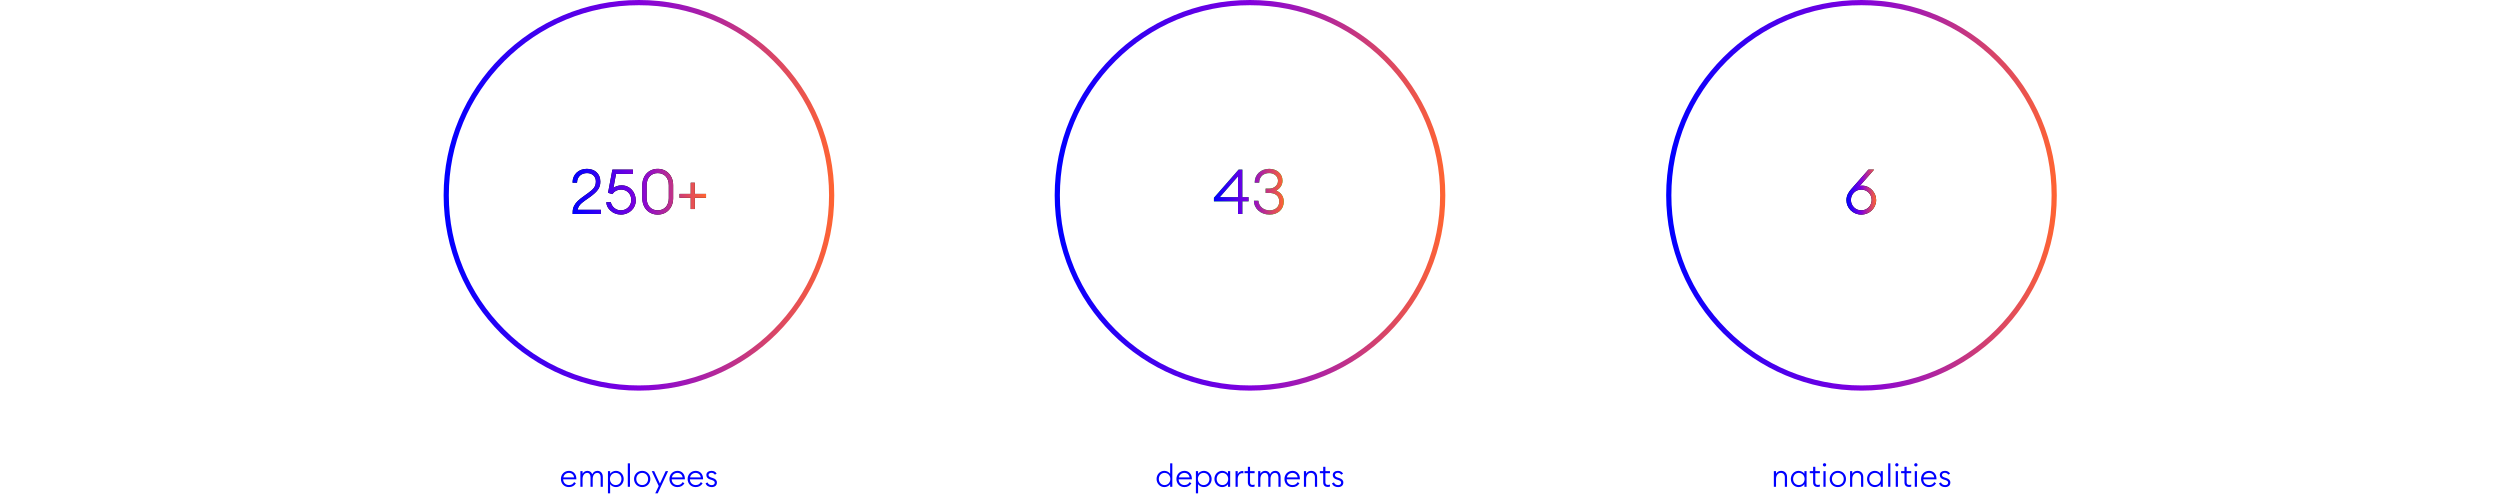 <?xml version="1.0" encoding="UTF-8"?>
<svg id="Layer_1" data-name="Layer 1" xmlns="http://www.w3.org/2000/svg" xmlns:xlink="http://www.w3.org/1999/xlink" viewBox="0 0 1920 380">
  <defs>
    <style>
      .cls-1 {
        fill: url(#New_Gradient_Swatch_1);
      }

      .cls-1, .cls-2, .cls-3, .cls-4, .cls-5, .cls-6, .cls-7, .cls-8, .cls-9, .cls-10 {
        stroke-width: 0px;
      }

      .cls-2 {
        fill: url(#New_Gradient_Swatch_1-7);
      }

      .cls-3 {
        fill: url(#New_Gradient_Swatch_1-4);
      }

      .cls-4 {
        fill: url(#New_Gradient_Swatch_1-6);
      }

      .cls-5 {
        fill: url(#New_Gradient_Swatch_1-3);
      }

      .cls-6 {
        fill: url(#New_Gradient_Swatch_1-2);
      }

      .cls-7 {
        fill: url(#New_Gradient_Swatch_1-5);
      }

      .cls-9 {
        fill: #00c400;
      }

      .cls-10 {
        fill: blue;
      }
    </style>
    <linearGradient id="New_Gradient_Swatch_1" data-name="New Gradient Swatch 1" x1="439.709" y1="147.239" x2="542.238" y2="147.239" gradientUnits="userSpaceOnUse">
      <stop offset="0" stop-color="blue"/>
      <stop offset=".5" stop-color="#8200de"/>
      <stop offset="1" stop-color="#ff6432"/>
    </linearGradient>
    <linearGradient id="New_Gradient_Swatch_1-2" data-name="New Gradient Swatch 1" x1="340.708" y1="150" x2="640.709" y2="150" xlink:href="#New_Gradient_Swatch_1"/>
    <linearGradient id="New_Gradient_Swatch_1-3" data-name="New Gradient Swatch 1" x1="1418.049" y1="147.527" x2="1440.898" y2="147.527" xlink:href="#New_Gradient_Swatch_1"/>
    <linearGradient id="New_Gradient_Swatch_1-4" data-name="New Gradient Swatch 1" x1="1279.617" y1="150" x2="1579.617" y2="150" xlink:href="#New_Gradient_Swatch_1"/>
    <linearGradient id="New_Gradient_Swatch_1-5" data-name="New Gradient Swatch 1" x1="932.305" x2="985.922" xlink:href="#New_Gradient_Swatch_1"/>
    <linearGradient id="New_Gradient_Swatch_1-6" data-name="New Gradient Swatch 1" x1="932.305" x2="985.922" xlink:href="#New_Gradient_Swatch_1"/>
    <linearGradient id="New_Gradient_Swatch_1-7" data-name="New Gradient Swatch 1" x1="810" y1="150" x2="1110" y2="150" xlink:href="#New_Gradient_Swatch_1"/>
  </defs>
  <g>
    <g>
      <path class="cls-8" d="M461.503,164.328h-21.698v-1.44c0-7.2,6.48-10.561,11.521-14.354,4.272-3.168,6.289-4.848,6.289-9.265,0-3.84-2.88-6.336-6.769-6.336-3.984,0-7.584,2.352-7.681,7.344h-3.456c0-6.48,4.848-10.608,10.993-10.608,5.617,0,10.369,3.312,10.369,9.793,0,4.752-2.112,7.585-8.065,11.905-4.512,3.312-8.593,5.28-9.409,9.744h17.905v3.217Z"/>
      <path class="cls-8" d="M465.629,155.303h3.456c.816,3.553,3.888,6.241,7.777,6.241,4.512,0,7.969-3.601,7.969-7.969,0-4.417-3.168-7.969-7.729-7.969-3.024,0-5.328,1.344-6.816,3.456l-3.312-.96,3.36-17.857h15.746v3.312h-12.961l-2.016,10.801c1.344-1.104,3.601-2.017,6.289-2.017,6.385,0,10.897,5.089,10.897,11.761,0,5.761-4.992,10.705-11.425,10.705-6.097,0-11.089-4.512-11.233-9.505Z"/>
      <path class="cls-8" d="M493.276,152.183v-9.889c0-7.488,4.992-12.625,11.857-12.625s11.857,5.137,11.857,12.625v9.889c0,7.489-4.992,12.625-11.857,12.625s-11.857-5.136-11.857-12.625ZM513.63,152.183v-9.889c0-5.856-3.552-9.36-8.497-9.36s-8.497,3.504-8.497,9.36v9.889c0,5.856,3.552,9.361,8.497,9.361s8.497-3.505,8.497-9.361Z"/>
      <path class="cls-8" d="M521.884,148.919h8.593v-8.593h3.168v8.593h8.593v3.023h-8.593v8.593h-3.168v-8.593h-8.593v-3.023Z"/>
    </g>
    <g>
      <path class="cls-1" d="M461.503,164.328h-21.698v-1.44c0-7.2,6.48-10.561,11.521-14.354,4.272-3.168,6.289-4.848,6.289-9.265,0-3.84-2.88-6.336-6.769-6.336-3.984,0-7.584,2.352-7.681,7.344h-3.456c0-6.48,4.848-10.608,10.993-10.608,5.617,0,10.369,3.312,10.369,9.793,0,4.752-2.112,7.585-8.065,11.905-4.512,3.312-8.593,5.28-9.409,9.744h17.905v3.217Z"/>
      <path class="cls-1" d="M465.629,155.303h3.456c.816,3.553,3.888,6.241,7.777,6.241,4.512,0,7.969-3.601,7.969-7.969,0-4.417-3.168-7.969-7.729-7.969-3.024,0-5.328,1.344-6.816,3.456l-3.312-.96,3.36-17.857h15.746v3.312h-12.961l-2.016,10.801c1.344-1.104,3.601-2.017,6.289-2.017,6.385,0,10.897,5.089,10.897,11.761,0,5.761-4.992,10.705-11.425,10.705-6.097,0-11.089-4.512-11.233-9.505Z"/>
      <path class="cls-1" d="M493.276,152.183v-9.889c0-7.488,4.992-12.625,11.857-12.625s11.857,5.137,11.857,12.625v9.889c0,7.489-4.992,12.625-11.857,12.625s-11.857-5.136-11.857-12.625ZM513.63,152.183v-9.889c0-5.856-3.552-9.36-8.497-9.36s-8.497,3.504-8.497,9.36v9.889c0,5.856,3.552,9.361,8.497,9.361s8.497-3.505,8.497-9.361Z"/>
      <path class="cls-1" d="M521.884,148.919h8.593v-8.593h3.168v8.593h8.593v3.023h-8.593v8.593h-3.168v-8.593h-8.593v-3.023Z"/>
    </g>
  </g>
  <path class="cls-6" d="M490.708,4c38.998,0,75.662,15.187,103.238,42.762,27.576,27.576,42.762,64.24,42.762,103.238s-15.187,75.662-42.762,103.238c-27.576,27.576-64.24,42.762-103.238,42.762s-75.662-15.187-103.238-42.762c-27.576-27.576-42.762-64.24-42.762-103.238s15.187-75.662,42.762-103.238S451.711,4,490.708,4M490.708 0C407.866 0,340.708,67.157,340.708,150s67.157,150,150,150,150-67.157,150-150S573.551 0,490.708 0h0Z"/>
  <g>
    <path class="cls-10" d="M430.782,367.852c0-3.479,2.568-6.24,6.217-6.24,3.12,0,5.616,2.232,5.64,6.072v.456h-10.129c.024,2.473,1.824,4.393,4.44,4.393,1.968,0,3.145-.84,3.96-2.256l1.368.888c-1.056,1.801-2.833,2.929-5.329,2.929-3.768,0-6.168-2.784-6.168-6.241ZM432.654,366.653h8.233c-.288-2.16-1.944-3.48-3.96-3.48-1.992,0-3.864,1.296-4.272,3.48Z"/>
    <path class="cls-10" d="M445.733,361.852h1.68v2.016c.696-1.392,2.088-2.256,3.745-2.256,1.824,0,3.144,1.032,3.72,2.688.6-1.608,2.064-2.688,3.984-2.688,2.52,0,4.104,1.92,4.104,4.729v7.513h-1.68v-7.272c0-1.969-.888-3.408-2.544-3.408-2.112,0-3.552,1.848-3.552,4.704v5.977h-1.68v-7.272c0-1.969-.864-3.408-2.52-3.408-2.112,0-3.577,1.848-3.577,4.704v5.977h-1.68v-12.001Z"/>
    <path class="cls-10" d="M466.901,361.852h1.68v2.016c.864-1.296,2.592-2.256,4.44-2.256,3.408,0,5.977,2.809,5.977,6.24,0,3.433-2.568,6.241-5.977,6.241-1.848,0-3.576-.96-4.44-2.257v7.033h-1.68v-17.018ZM477.271,367.852c0-2.592-1.8-4.68-4.417-4.68s-4.417,2.088-4.417,4.68c0,2.593,1.8,4.681,4.417,4.681s4.417-2.088,4.417-4.681Z"/>
    <path class="cls-10" d="M482.141,355.851h1.68v18.002h-1.68v-18.002Z"/>
    <path class="cls-10" d="M486.941,367.852c0-3.432,2.616-6.24,6.265-6.24,3.648,0,6.264,2.809,6.264,6.24,0,3.433-2.616,6.241-6.264,6.241-3.648,0-6.265-2.809-6.265-6.241ZM497.742,367.852c0-2.567-1.8-4.68-4.536-4.68-2.736,0-4.537,2.112-4.537,4.68,0,2.568,1.8,4.681,4.537,4.681,2.736,0,4.536-2.112,4.536-4.681Z"/>
    <path class="cls-10" d="M503.237,378.869l2.64-5.616-5.328-11.401h1.872l4.392,9.528,4.393-9.528h1.896l-7.969,17.018h-1.896Z"/>
    <path class="cls-10" d="M514.133,367.852c0-3.479,2.568-6.24,6.217-6.24,3.12,0,5.616,2.232,5.64,6.072v.456h-10.129c.024,2.473,1.824,4.393,4.44,4.393,1.968,0,3.145-.84,3.96-2.256l1.368.888c-1.056,1.801-2.833,2.929-5.329,2.929-3.768,0-6.168-2.784-6.168-6.241ZM516.005,366.653h8.233c-.288-2.16-1.944-3.48-3.96-3.48-1.992,0-3.864,1.296-4.272,3.48Z"/>
    <path class="cls-10" d="M528.101,367.852c0-3.479,2.568-6.24,6.217-6.24,3.12,0,5.616,2.232,5.64,6.072v.456h-10.129c.024,2.473,1.824,4.393,4.44,4.393,1.968,0,3.145-.84,3.96-2.256l1.368.888c-1.056,1.801-2.833,2.929-5.329,2.929-3.768,0-6.168-2.784-6.168-6.241ZM529.973,366.653h8.233c-.288-2.16-1.944-3.48-3.96-3.48-1.992,0-3.864,1.296-4.272,3.48Z"/>
    <path class="cls-10" d="M541.901,371.141l1.512-.624c.408,1.319,1.8,2.063,3.168,2.063,1.296,0,2.329-.672,2.329-1.848,0-.96-.6-1.584-2.256-2.112l-1.296-.408c-1.896-.6-2.88-1.776-2.88-3.408,0-2.017,1.776-3.192,4.008-3.192,1.752,0,3.144.769,3.888,2.112l-1.344.84c-.504-.768-1.368-1.464-2.64-1.464-1.128,0-2.232.648-2.232,1.632,0,.841.456,1.488,1.872,1.944l1.368.433c2.04.647,3.192,1.728,3.192,3.479,0,2.28-1.704,3.505-4.032,3.505-2.16,0-4.032-.984-4.656-2.952Z"/>
  </g>
  <g>
    <path class="cls-8" d="M1418.049,153.719c0-3.648,1.824-6.385,3.744-8.545l13.153-14.929h4.368l-11.041,12.577c.624-.192,1.297-.24,1.969-.24,5.904,0,10.656,5.328,10.656,10.993,0,6.192-4.992,11.232-11.425,11.232s-11.425-5.04-11.425-11.089ZM1437.442,153.576c0-4.368-3.456-7.969-7.969-7.969-4.512,0-7.969,3.601-7.969,7.969s3.457,7.969,7.969,7.969c4.513,0,7.969-3.601,7.969-7.969Z"/>
    <path class="cls-5" d="M1418.049,153.719c0-3.648,1.824-6.385,3.744-8.545l13.153-14.929h4.368l-11.041,12.577c.624-.192,1.297-.24,1.969-.24,5.904,0,10.656,5.328,10.656,10.993,0,6.192-4.992,11.232-11.425,11.232s-11.425-5.04-11.425-11.089ZM1437.442,153.576c0-4.368-3.456-7.969-7.969-7.969-4.512,0-7.969,3.601-7.969,7.969s3.457,7.969,7.969,7.969c4.513,0,7.969-3.601,7.969-7.969Z"/>
  </g>
  <path class="cls-3" d="M1429.617,4c38.998,0,75.662,15.187,103.238,42.762,27.576,27.576,42.762,64.24,42.762,103.238s-15.187,75.662-42.762,103.238c-27.576,27.576-64.24,42.762-103.238,42.762s-75.662-15.187-103.238-42.762-42.762-64.24-42.762-103.238,15.187-75.662,42.762-103.238,64.24-42.762,103.238-42.762M1429.617 0C1346.774 0,1279.617,67.157,1279.617,150s67.157,150,150,150,150-67.157,150-150S1512.46 0,1429.617 0h0Z"/>
  <g>
    <g>
      <path class="cls-9" d="M950.787,154.631h-18.482v-2.736l18.962-21.649h2.88v21.17h4.8v3.216h-4.8v9.697h-3.36v-9.697ZM950.787,135.43l-13.969,15.985h13.969v-15.985Z"/>
      <path class="cls-9" d="M963.024,154.152h3.456c.191,4.368,4.032,7.393,8.545,7.393,4.032,0,7.44-2.305,7.44-6.721,0-4.704-3.312-6.673-8.064-6.673h-2.4v-3.312h2.736c3.696,0,6.721-2.448,6.769-5.952.048-3.553-3.024-5.952-6.721-5.952-4.129,0-7.633,2.352-7.729,7.344h-3.457c0-6.48,4.896-10.608,11.186-10.608,5.425,0,10.225,3.408,10.178,9.217-.049,3.312-2.064,6.097-4.85,7.44,3.697,1.488,5.809,4.608,5.809,8.497,0,6-4.561,9.984-10.896,9.984-6.961,0-12.001-4.704-12.001-10.656Z"/>
    </g>
    <g>
      <path class="cls-7" d="M950.787,154.631h-18.482v-2.736l18.962-21.649h2.88v21.17h4.8v3.216h-4.8v9.697h-3.36v-9.697ZM950.787,135.43l-13.969,15.985h13.969v-15.985Z"/>
      <path class="cls-4" d="M963.024,154.152h3.456c.191,4.368,4.032,7.393,8.545,7.393,4.032,0,7.44-2.305,7.44-6.721,0-4.704-3.312-6.673-8.064-6.673h-2.4v-3.312h2.736c3.696,0,6.721-2.448,6.769-5.952.048-3.553-3.024-5.952-6.721-5.952-4.129,0-7.633,2.352-7.729,7.344h-3.457c0-6.48,4.896-10.608,11.186-10.608,5.425,0,10.225,3.408,10.178,9.217-.049,3.312-2.064,6.097-4.85,7.44,3.697,1.488,5.809,4.608,5.809,8.497,0,6-4.561,9.984-10.896,9.984-6.961,0-12.001-4.704-12.001-10.656Z"/>
    </g>
  </g>
  <path class="cls-2" d="M960,4c38.998,0,75.662,15.187,103.238,42.762,27.576,27.576,42.762,64.24,42.762,103.238s-15.187,75.662-42.762,103.238c-27.576,27.576-64.24,42.762-103.238,42.762s-75.662-15.187-103.238-42.762c-27.576-27.576-42.762-64.24-42.762-103.238s15.187-75.662,42.762-103.238,64.24-42.762,103.238-42.762M960,0C877.157 0,810,67.157,810,150s67.157,150,150,150,150-67.157,150-150S1042.843 0,960,0h0Z"/>
  <g>
    <path class="cls-10" d="M888.253,367.852c0-3.432,2.568-6.24,5.977-6.24,1.848,0,3.576.96,4.44,2.256v-8.017h1.68v18.002h-1.68v-2.017c-.864,1.297-2.592,2.257-4.44,2.257-3.408,0-5.977-2.809-5.977-6.241ZM898.814,367.852c0-2.592-1.8-4.68-4.417-4.68s-4.417,2.088-4.417,4.68c0,2.593,1.8,4.681,4.417,4.681s4.417-2.088,4.417-4.681Z"/>
    <path class="cls-10" d="M903.493,367.852c0-3.479,2.568-6.24,6.217-6.24,3.12,0,5.616,2.232,5.64,6.072v.456h-10.129c.024,2.473,1.824,4.393,4.44,4.393,1.968,0,3.145-.84,3.96-2.256l1.368.888c-1.056,1.801-2.833,2.929-5.329,2.929-3.768,0-6.168-2.784-6.168-6.241ZM905.365,366.653h8.233c-.288-2.16-1.944-3.48-3.96-3.48-1.992,0-3.864,1.296-4.272,3.48Z"/>
    <path class="cls-10" d="M918.445,361.852h1.68v2.016c.864-1.296,2.592-2.256,4.44-2.256,3.408,0,5.977,2.809,5.977,6.24,0,3.433-2.568,6.241-5.977,6.241-1.848,0-3.576-.96-4.44-2.257v7.033h-1.68v-17.018ZM928.814,367.852c0-2.592-1.8-4.68-4.417-4.68s-4.417,2.088-4.417,4.68c0,2.593,1.8,4.681,4.417,4.681s4.417-2.088,4.417-4.681Z"/>
    <path class="cls-10" d="M932.677,367.852c0-3.432,2.568-6.24,5.977-6.24,1.848,0,3.576.96,4.44,2.256v-2.016h1.68v12.001h-1.68v-2.017c-.864,1.297-2.592,2.257-4.44,2.257-3.408,0-5.977-2.809-5.977-6.241ZM943.238,367.852c0-2.592-1.8-4.68-4.417-4.68s-4.417,2.088-4.417,4.68c0,2.593,1.8,4.681,4.417,4.681s4.417-2.088,4.417-4.681Z"/>
    <path class="cls-10" d="M948.9,361.852h1.68v2.472c.504-1.68,2.064-2.592,3.48-2.592.288,0,.576.024.864.096v1.753c-.336-.12-.648-.168-1.008-.168-1.488,0-3.336,1.344-3.336,4.416v6.024h-1.68v-12.001Z"/>
    <path class="cls-10" d="M958.356,370.517v-7.081h-2.568v-1.584h2.568v-3.336h1.68v3.336h3.504v1.584h-3.504v6.937c0,1.536.72,2.04,1.993,2.04.479,0,1.128-.12,1.512-.264v1.512c-.504.192-1.104.312-1.776.312-1.944,0-3.408-1.104-3.408-3.456Z"/>
    <path class="cls-10" d="M966.276,361.852h1.68v2.016c.696-1.392,2.089-2.256,3.745-2.256,1.824,0,3.144,1.032,3.72,2.688.601-1.608,2.064-2.688,3.984-2.688,2.521,0,4.104,1.92,4.104,4.729v7.513h-1.68v-7.272c0-1.969-.889-3.408-2.545-3.408-2.112,0-3.552,1.848-3.552,4.704v5.977h-1.681v-7.272c0-1.969-.864-3.408-2.52-3.408-2.112,0-3.577,1.848-3.577,4.704v5.977h-1.68v-12.001Z"/>
    <path class="cls-10" d="M986.46,367.852c0-3.479,2.568-6.24,6.217-6.24,3.12,0,5.616,2.232,5.641,6.072v.456h-10.129c.023,2.473,1.824,4.393,4.44,4.393,1.968,0,3.145-.84,3.96-2.256l1.368.888c-1.056,1.801-2.832,2.929-5.328,2.929-3.769,0-6.169-2.784-6.169-6.241ZM988.332,366.653h8.233c-.288-2.16-1.944-3.48-3.961-3.48-1.992,0-3.864,1.296-4.272,3.48Z"/>
    <path class="cls-10" d="M1001.412,361.852h1.68v2.016c.864-1.584,2.377-2.256,3.937-2.256,2.616,0,4.513,1.801,4.513,4.729v7.513h-1.681v-7.272c0-2.112-1.248-3.408-3.023-3.408-2.112,0-3.745,1.728-3.745,4.704v5.977h-1.68v-12.001Z"/>
    <path class="cls-10" d="M1016.22,370.517v-7.081h-2.568v-1.584h2.568v-3.336h1.681v3.336h3.504v1.584h-3.504v6.937c0,1.536.72,2.04,1.992,2.04.479,0,1.128-.12,1.512-.264v1.512c-.504.192-1.104.312-1.776.312-1.943,0-3.408-1.104-3.408-3.456Z"/>
    <path class="cls-10" d="M1022.987,371.141l1.513-.624c.407,1.319,1.8,2.063,3.168,2.063,1.296,0,2.328-.672,2.328-1.848,0-.96-.6-1.584-2.256-2.112l-1.297-.408c-1.896-.6-2.88-1.776-2.88-3.408,0-2.017,1.776-3.192,4.009-3.192,1.752,0,3.144.769,3.888,2.112l-1.344.84c-.504-.768-1.368-1.464-2.641-1.464-1.128,0-2.231.648-2.231,1.632,0,.841.456,1.488,1.872,1.944l1.368.433c2.04.647,3.191,1.728,3.191,3.479,0,2.28-1.704,3.505-4.032,3.505-2.16,0-4.032-.984-4.656-2.952Z"/>
  </g>
  <g>
    <path class="cls-10" d="M1362.311,361.852h1.68v2.016c.864-1.584,2.377-2.256,3.937-2.256,2.616,0,4.513,1.801,4.513,4.729v7.513h-1.681v-7.272c0-2.112-1.248-3.408-3.023-3.408-2.112,0-3.745,1.728-3.745,4.704v5.977h-1.68v-12.001Z"/>
    <path class="cls-10" d="M1375.366,367.852c0-3.432,2.568-6.24,5.977-6.24,1.849,0,3.576.96,4.44,2.256v-2.016h1.681v12.001h-1.681v-2.017c-.864,1.297-2.592,2.257-4.44,2.257-3.408,0-5.977-2.809-5.977-6.241ZM1385.928,367.852c0-2.592-1.801-4.68-4.417-4.68s-4.416,2.088-4.416,4.68c0,2.593,1.8,4.681,4.416,4.681s4.417-2.088,4.417-4.681Z"/>
    <path class="cls-10" d="M1392.479,370.517v-7.081h-2.568v-1.584h2.568v-3.336h1.68v3.336h3.505v1.584h-3.505v6.937c0,1.536.721,2.04,1.992,2.04.48,0,1.128-.12,1.513-.264v1.512c-.504.192-1.104.312-1.776.312-1.944,0-3.408-1.104-3.408-3.456Z"/>
    <path class="cls-10" d="M1399.966,356.98c0-.696.576-1.272,1.296-1.272.696,0,1.248.576,1.248,1.272,0,.695-.552,1.271-1.248,1.271-.72,0-1.296-.576-1.296-1.271ZM1400.397,361.852h1.681v12.001h-1.681v-12.001Z"/>
    <path class="cls-10" d="M1405.197,367.852c0-3.432,2.616-6.24,6.265-6.24s6.265,2.809,6.265,6.24c0,3.433-2.616,6.241-6.265,6.241s-6.265-2.809-6.265-6.241ZM1415.998,367.852c0-2.567-1.8-4.68-4.536-4.68s-4.536,2.112-4.536,4.68c0,2.568,1.8,4.681,4.536,4.681s4.536-2.112,4.536-4.681Z"/>
    <path class="cls-10" d="M1420.845,361.852h1.681v2.016c.864-1.584,2.376-2.256,3.937-2.256,2.616,0,4.512,1.801,4.512,4.729v7.513h-1.68v-7.272c0-2.112-1.248-3.408-3.024-3.408-2.112,0-3.744,1.728-3.744,4.704v5.977h-1.681v-12.001Z"/>
    <path class="cls-10" d="M1433.901,367.852c0-3.432,2.568-6.24,5.977-6.24,1.848,0,3.576.96,4.44,2.256v-2.016h1.68v12.001h-1.68v-2.017c-.864,1.297-2.593,2.257-4.44,2.257-3.408,0-5.977-2.809-5.977-6.241ZM1444.462,367.852c0-2.592-1.8-4.68-4.416-4.68s-4.417,2.088-4.417,4.68c0,2.593,1.801,4.681,4.417,4.681s4.416-2.088,4.416-4.681Z"/>
    <path class="cls-10" d="M1450.125,355.851h1.68v18.002h-1.68v-18.002Z"/>
    <path class="cls-10" d="M1455.501,356.98c0-.696.575-1.272,1.296-1.272.696,0,1.248.576,1.248,1.272,0,.695-.552,1.271-1.248,1.271-.721,0-1.296-.576-1.296-1.271ZM1455.933,361.852h1.68v12.001h-1.68v-12.001Z"/>
    <path class="cls-10" d="M1462.628,370.517v-7.081h-2.567v-1.584h2.567v-3.336h1.681v3.336h3.504v1.584h-3.504v6.937c0,1.536.72,2.04,1.992,2.04.479,0,1.128-.12,1.512-.264v1.512c-.504.192-1.104.312-1.776.312-1.943,0-3.408-1.104-3.408-3.456Z"/>
    <path class="cls-10" d="M1470.116,356.98c0-.696.575-1.272,1.296-1.272.696,0,1.248.576,1.248,1.272,0,.695-.552,1.271-1.248,1.271-.721,0-1.296-.576-1.296-1.271ZM1470.548,361.852h1.68v12.001h-1.68v-12.001Z"/>
    <path class="cls-10" d="M1475.371,367.852c0-3.479,2.568-6.24,6.217-6.24,3.12,0,5.616,2.232,5.641,6.072v.456h-10.129c.023,2.473,1.824,4.393,4.44,4.393,1.968,0,3.145-.84,3.96-2.256l1.368.888c-1.056,1.801-2.832,2.929-5.328,2.929-3.769,0-6.169-2.784-6.169-6.241ZM1477.243,366.653h8.233c-.288-2.16-1.944-3.48-3.961-3.48-1.992,0-3.864,1.296-4.272,3.48Z"/>
    <path class="cls-10" d="M1489.171,371.141l1.513-.624c.407,1.319,1.8,2.063,3.168,2.063,1.296,0,2.328-.672,2.328-1.848,0-.96-.6-1.584-2.256-2.112l-1.297-.408c-1.896-.6-2.88-1.776-2.88-3.408,0-2.017,1.776-3.192,4.009-3.192,1.752,0,3.144.769,3.888,2.112l-1.344.84c-.504-.768-1.368-1.464-2.641-1.464-1.128,0-2.231.648-2.231,1.632,0,.841.456,1.488,1.872,1.944l1.368.433c2.04.647,3.192,1.728,3.192,3.479,0,2.28-1.705,3.505-4.033,3.505-2.16,0-4.032-.984-4.656-2.952Z"/>
  </g>
</svg>